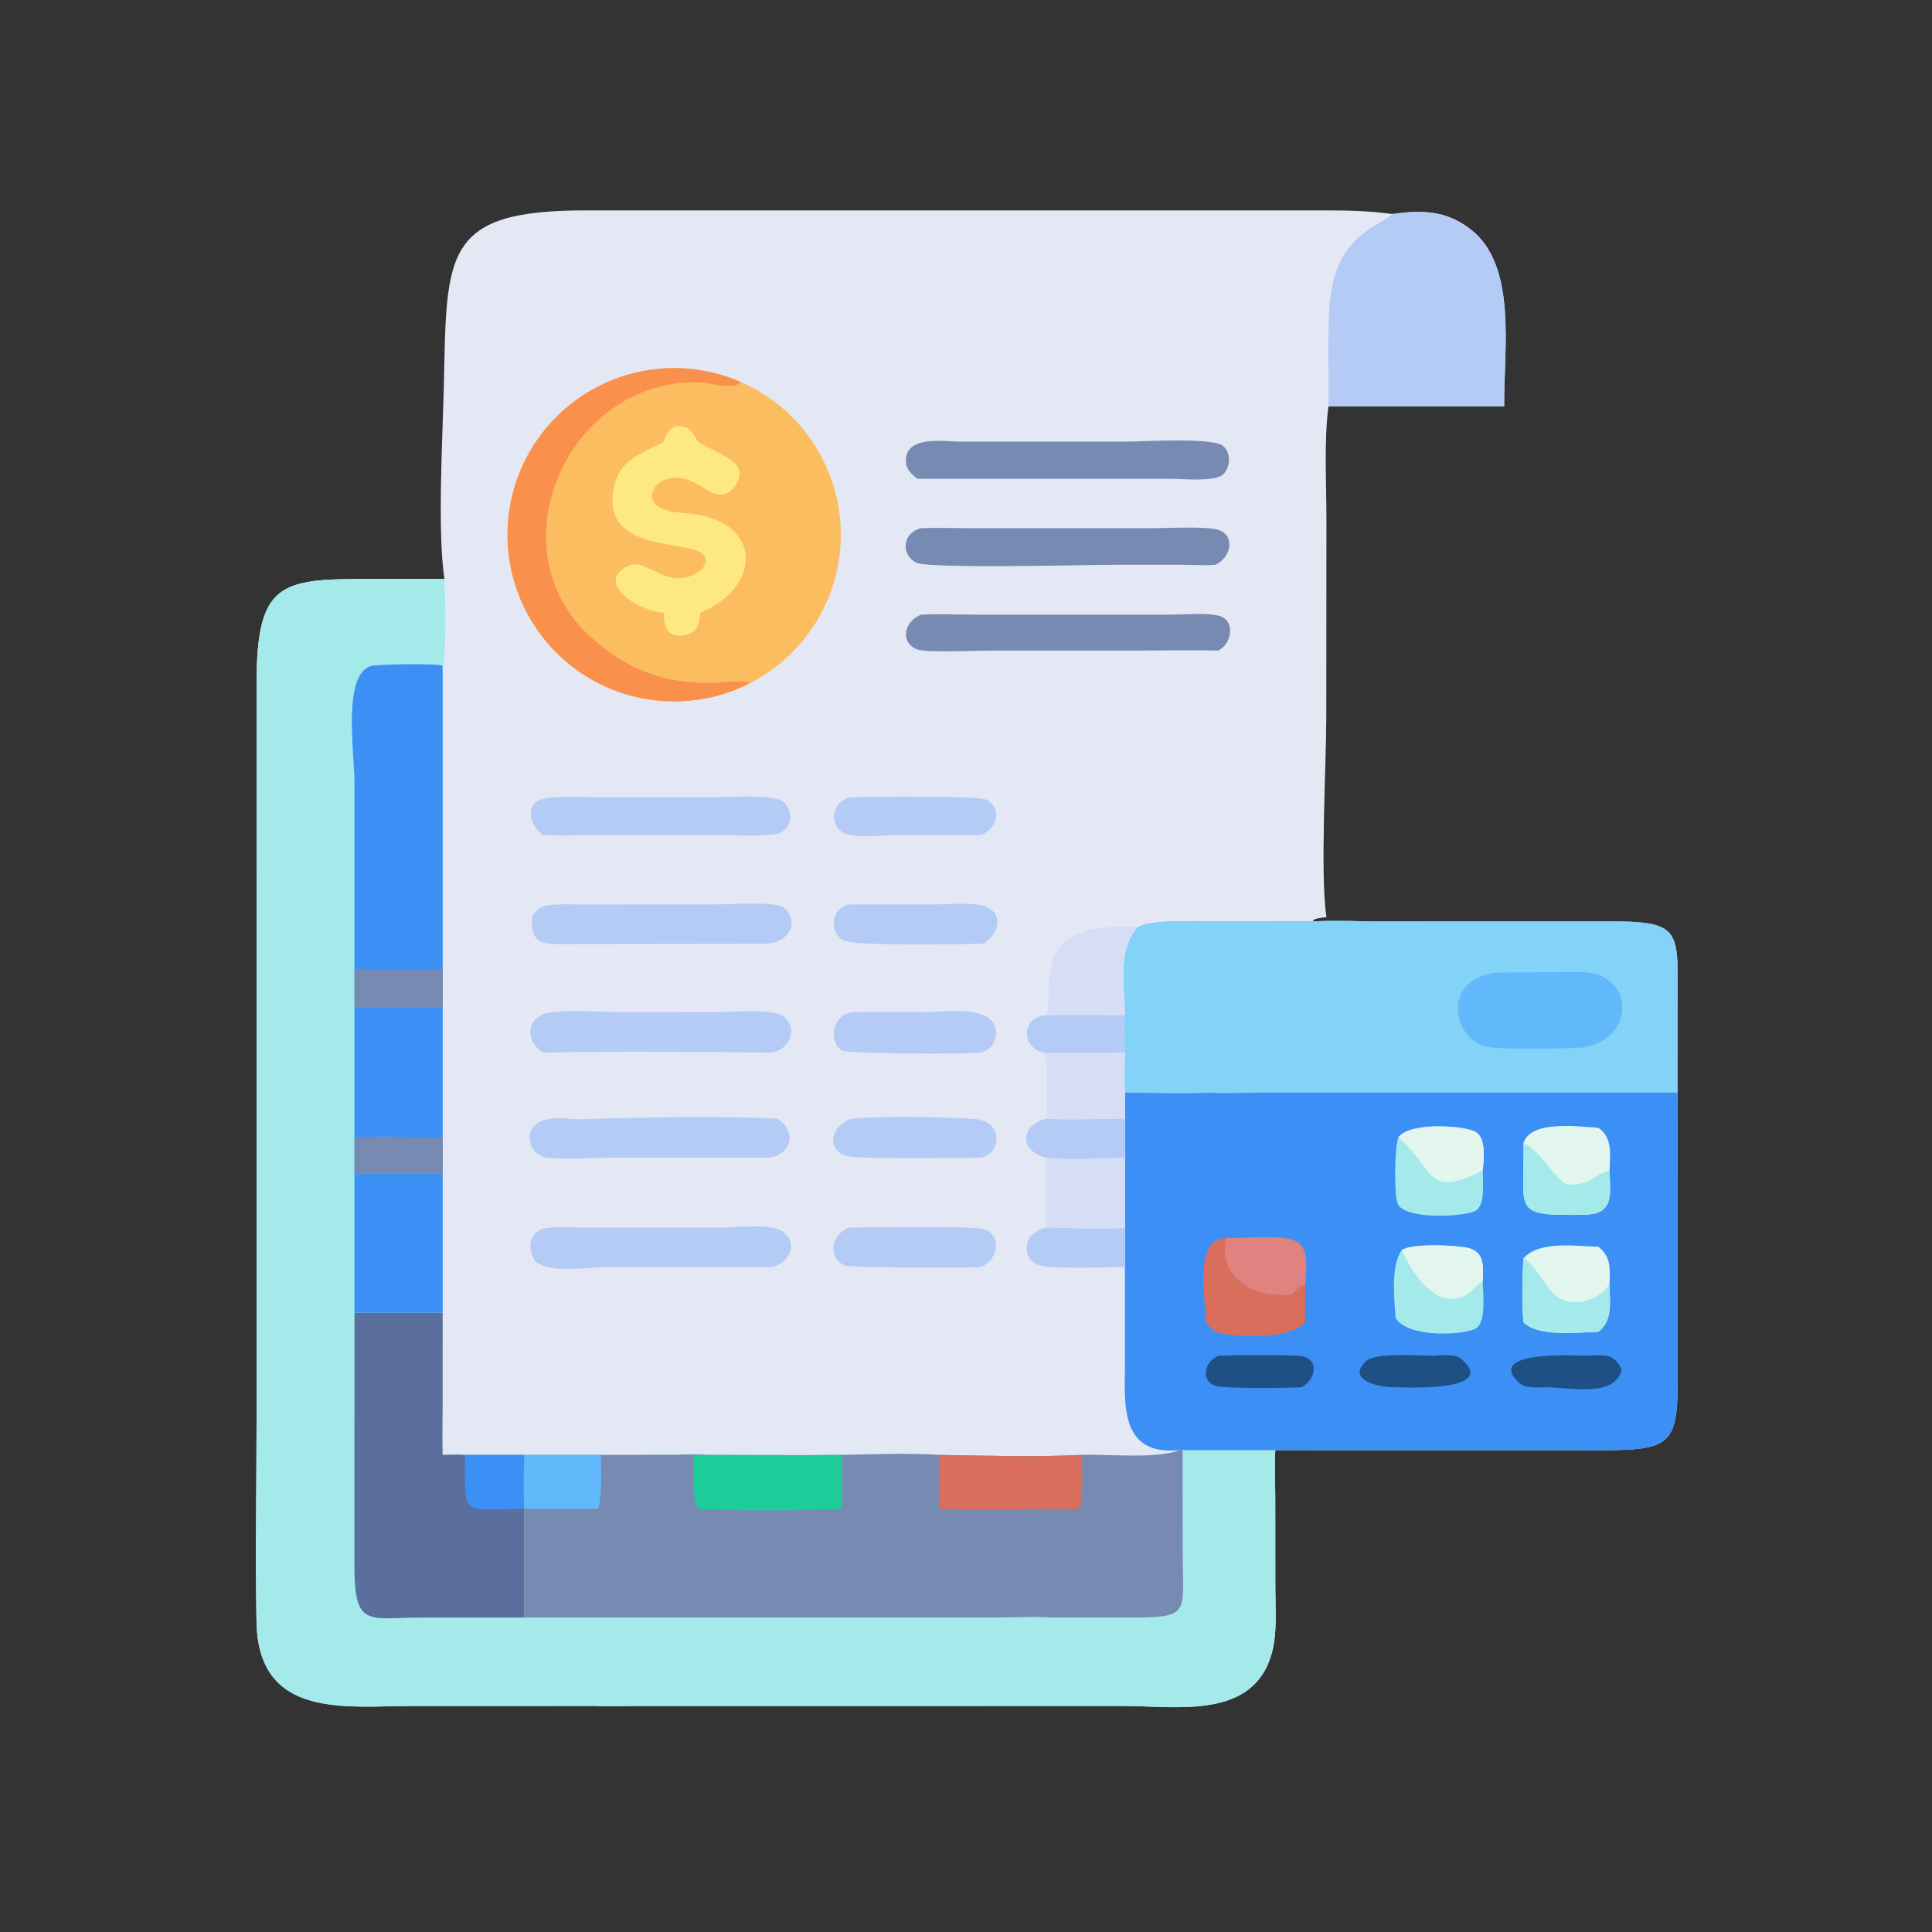 <svg xmlns="http://www.w3.org/2000/svg" xmlns:xlink="http://www.w3.org/1999/xlink" width="400" height="400"><rect width="100%" height="100%" fill="#333333" stroke="none"/><path fill="#E4E8F5" transform="scale(0.781 0.781)" d="M117.823 153.492C115.885 140.764 117.366 115.504 117.662 102.203C118.441 67.124 117.332 55.679 155.602 55.773L347.395 55.78C354.83 55.778 361.762 55.704 369.127 56.74C376.888 55.639 383.107 55.754 389.57 60.577C402.397 70.15 398.592 92.659 398.747 107.746L352.165 107.746C350.976 116.681 351.63 128.194 351.632 137.438L351.596 190.37C351.572 203.201 349.933 231.759 351.63 243.143C350.435 243.272 349.292 243.321 348.197 243.856L348.072 244.261C354.027 243.943 360.085 244.259 366.055 244.265L424.686 244.24C446.325 244.171 444.744 245.868 444.739 267.208L444.725 289.651L444.741 365.644C444.756 382.923 442.859 384.471 424.183 384.445L338.07 384.429C337.854 388.597 338.055 392.786 338.067 396.96L338.085 420.825C338.083 426.353 338.628 432.783 337.172 438.152C332.331 456 311.91 452.247 297.921 452.239L168.312 452.245C164.848 452.247 161.272 452.432 157.821 452.239L109.465 452.246C91.813 452.242 68.453 455.895 67.997 429.877C67.67 411.213 68.023 392.48 68.023 373.808L68.009 181.295C68.019 154.427 74.337 153.485 97.326 153.483L117.823 153.492Z"></path><path fill="#A5EAEB" transform="scale(0.781 0.781)" d="M117.823 153.492C118.102 159.022 118.388 172.472 117.348 177.428L117.348 256.967L117.348 267L117.348 301.5L117.348 311.234L117.348 347.996L117.337 372.946C117.335 377.18 117.192 381.458 117.348 385.688C119.34 385.603 121.287 385.557 123.277 385.688L138.96 385.688L159.287 385.688L178.259 385.661C181.23 385.653 184.454 385.36 187.394 385.688C199.321 385.697 211.261 385.82 223.187 385.688C230.908 385.498 241.345 385.189 248.988 385.688C260.763 385.894 275.027 386.295 286.734 385.688C293.379 385.432 306.788 386.848 312.582 384.429L313.512 384.429L338.07 384.429C337.854 388.597 338.055 392.786 338.067 396.96L338.085 420.825C338.083 426.353 338.628 432.783 337.172 438.152C332.331 456 311.91 452.247 297.921 452.239L168.312 452.245C164.848 452.247 161.272 452.432 157.821 452.239L109.465 452.246C91.813 452.242 68.453 455.895 67.997 429.877C67.67 411.213 68.023 392.48 68.023 373.808L68.009 181.295C68.019 154.427 74.337 153.485 97.326 153.483L117.823 153.492Z"></path><path fill="#778AB1" transform="scale(0.781 0.781)" d="M312.582 384.429L313.512 384.429L313.53 411.65C313.537 428.621 316.056 428.815 297.165 428.813L279.191 428.797C274.297 428.476 269.176 428.787 264.262 428.79L138.96 428.797L138.96 400.007C138.633 395.368 138.741 390.334 138.96 385.688L159.287 385.688L178.259 385.661C181.23 385.653 184.454 385.36 187.394 385.688C199.321 385.697 211.261 385.82 223.187 385.688C230.908 385.498 241.345 385.189 248.988 385.688C260.763 385.894 275.027 386.295 286.734 385.688C293.379 385.432 306.788 386.848 312.582 384.429Z"></path><path fill="#1CCD99" transform="scale(0.781 0.781)" d="M183.942 385.688L187.394 385.688C199.321 385.697 211.261 385.82 223.187 385.688L223.187 400.007C211.86 400.466 196.277 400.577 184.972 400.007C183.262 395.737 183.911 390.242 183.942 385.688Z"></path><path fill="#D86E5B" transform="scale(0.781 0.781)" d="M248.988 385.688C260.763 385.894 275.027 386.295 286.734 385.688C286.913 390.181 287.263 395.669 286.076 400.007C273.731 400.005 261.326 400.285 248.988 400.007C248.856 395.242 248.968 390.455 248.988 385.688Z"></path><path fill="#61B9FC" transform="scale(0.781 0.781)" d="M138.96 385.688L159.287 385.688C159.301 390.335 159.757 395.494 158.577 400.007L138.96 400.007C138.633 395.368 138.741 390.334 138.96 385.688Z"></path><path fill="#5B6F9E" transform="scale(0.781 0.781)" d="M93.974 347.996L117.348 347.996L117.337 372.946C117.335 377.18 117.192 381.458 117.348 385.688C119.34 385.603 121.287 385.557 123.277 385.688L138.96 385.688C138.741 390.334 138.633 395.368 138.96 400.007L138.96 428.797L112.414 428.802C97.045 428.83 93.841 431.841 93.95 413.852L93.974 347.996Z"></path><path fill="#3C90F5" transform="scale(0.781 0.781)" d="M123.277 385.688L138.96 385.688C138.741 390.334 138.633 395.368 138.96 400.007C122.358 399.898 123.141 402.847 123.277 385.688Z"></path><path fill="#3C90F5" transform="scale(0.781 0.781)" d="M93.974 256.967L93.978 207.332C93.977 200.048 90.643 178.508 98.468 176.524C100.218 176.08 116.223 175.805 117.32 176.491L117.348 177.428L117.348 256.967L117.348 267L93.974 267L93.974 256.967Z"></path><path fill="#778AB1" transform="scale(0.781 0.781)" d="M93.974 256.967L117.348 256.967L117.348 267L93.974 267L93.974 256.967Z"></path><path fill="#3C90F5" transform="scale(0.781 0.781)" d="M93.974 267L117.348 267L117.348 301.5L117.348 311.234L93.974 311.234L93.974 301.5L93.974 267Z"></path><path fill="#778AB1" transform="scale(0.781 0.781)" d="M93.974 301.5C101.696 301.095 109.604 301.512 117.348 301.5L117.348 311.234L93.974 311.234L93.974 301.5Z"></path><path fill="#3C90F5" transform="scale(0.781 0.781)" d="M117.348 311.234L117.348 347.996L93.974 347.996L93.974 311.234L117.348 311.234Z"></path><path fill="#3C90F5" transform="scale(0.781 0.781)" d="M348.072 244.261C354.027 243.943 360.085 244.259 366.055 244.265L424.686 244.24C446.325 244.171 444.744 245.868 444.739 267.208L444.725 289.651L444.741 365.644C444.756 382.923 442.859 384.471 424.183 384.445L338.07 384.429L313.512 384.429L312.582 384.429C296.625 385.969 298.209 371.893 298.216 361.614L298.216 335.896L298.216 325.434L298.216 306.907L298.216 296.538L298.216 289.651C298.138 286.115 298.186 282.58 298.216 279.044C297.985 275.699 298.002 272.437 298.216 269.095C298.229 261.005 296.114 252.484 301.576 245.783C305.969 243.956 310.959 244.411 315.631 244.261C326.439 244.107 337.262 244.289 348.072 244.261Z"></path><path fill="#82D3F7" transform="scale(0.781 0.781)" d="M348.072 244.261C354.027 243.943 360.085 244.259 366.055 244.265L424.686 244.24C446.325 244.171 444.744 245.868 444.739 267.208L444.725 289.651L333.607 289.655C329.439 289.657 325.035 289.957 320.889 289.651C313.417 290.046 305.716 289.657 298.216 289.651C298.138 286.115 298.186 282.58 298.216 279.044C297.985 275.699 298.002 272.437 298.216 269.095C298.229 261.005 296.114 252.484 301.576 245.783C305.969 243.956 310.959 244.411 315.631 244.261C326.439 244.107 337.262 244.289 348.072 244.261Z"></path><path fill="#61B9FC" transform="scale(0.781 0.781)" d="M397.803 257.779L413.246 257.737C415.986 257.732 418.929 257.511 421.633 257.937C433.418 259.795 433.12 275.833 419.189 277.737C414.283 277.964 398.581 278.356 394.343 277.51C384.848 275.615 381.744 258.682 397.803 257.779Z"></path><path fill="#D86E5B" transform="scale(0.781 0.781)" d="M325.043 328.22C329.294 328.198 338.063 327.65 341.816 328.447C347.79 329.716 346.043 336.273 346.013 340.928C345.992 344.12 345.979 347.311 346.013 350.503C341.855 355.103 329.215 354.429 323.751 353.479C321.923 353.162 320.753 351.932 319.692 350.503C319.55 343.88 316.359 328.283 325.043 328.22Z"></path><path fill="#DF8280" transform="scale(0.781 0.781)" d="M325.043 328.22C329.294 328.198 338.063 327.65 341.816 328.447C347.79 329.716 346.043 336.273 346.013 340.928L345.5 340.718C344.453 340.914 343.208 342.462 342.371 343.168C332.664 344.232 322.72 339.002 325.043 328.22Z"></path><path fill="#A5EAEB" transform="scale(0.781 0.781)" d="M370.71 301.5C373.842 297.255 388.896 298.418 391.398 300.191C393.991 302.029 393.371 307.577 393.063 310.253C393.024 312.792 393.91 319.602 391.046 321.044C388.017 322.57 372.401 323.436 370.518 319.085C369.519 316.774 369.692 303.957 370.71 301.5Z"></path><path fill="#E3F6ED" transform="scale(0.781 0.781)" d="M370.71 301.5C373.842 297.255 388.896 298.418 391.398 300.191C393.991 302.029 393.371 307.577 393.063 310.253C378.063 317.863 380.405 310.062 370.959 301.716L370.71 301.5Z"></path><path fill="#E3F6ED" transform="scale(0.781 0.781)" d="M403.857 302.994C405.762 296.886 418.486 298.635 423.699 298.972C427.599 301.613 426.777 306.126 426.698 310.253C426.797 316.542 428.048 321.839 420.162 322.005C400.336 322.422 404.233 321.116 403.857 302.994Z"></path><path fill="#A5EAEB" transform="scale(0.781 0.781)" d="M426.698 310.253C426.797 316.542 428.048 321.839 420.162 322.005C400.336 322.422 404.233 321.116 403.857 302.994C408.689 305.386 410.84 311 415.32 314.015C422.229 314.177 422.534 311.301 426.698 310.253Z"></path><path fill="#A5EAEB" transform="scale(0.781 0.781)" d="M371.606 331.403C374.363 329.508 385.709 330.112 388.871 330.748C393.626 331.704 393.23 335.659 393.063 339.704C393.089 342.518 394.099 350.173 391.375 352.077C388.821 353.863 373.631 354.938 369.971 349.47C369.634 344.541 368.6 335.57 371.606 331.403Z"></path><path fill="#E3F6ED" transform="scale(0.781 0.781)" d="M371.606 331.403C374.363 329.508 385.709 330.112 388.871 330.748C393.626 331.704 393.23 335.659 393.063 339.704C391.28 340.585 390.16 342.623 388.28 343.521C380.468 347.256 374.278 337.345 371.606 331.403Z"></path><path fill="#E3F6ED" transform="scale(0.781 0.781)" d="M403.857 333.562C408.315 328.762 417.718 330.399 423.699 330.503C426.937 333.06 426.846 335.975 426.698 339.704C426.551 344.3 427.935 349.907 423.699 353.038C418.392 353.177 407.798 354.546 403.857 350.503C403.432 346.247 403.526 337.795 403.857 333.562Z"></path><path fill="#A5EAEB" transform="scale(0.781 0.781)" d="M403.857 350.503C403.432 346.247 403.526 337.795 403.857 333.562L404.139 333.755C410.147 337.937 410.326 346.673 419.738 344.982C422.196 344.54 426.278 342.494 426.698 339.704C426.551 344.3 427.935 349.907 423.699 353.038C418.392 353.177 407.798 354.546 403.857 350.503Z"></path><path fill="#1E5085" transform="scale(0.781 0.781)" d="M322.961 359.409C325.643 359.209 343.399 359.122 345.223 359.519C349.765 360.507 348.808 365.645 345.078 367.761C341.739 367.97 324.686 368.184 322.194 367.379C318.289 366.118 319.172 360.959 322.961 359.409Z"></path><path fill="#1E5085" transform="scale(0.781 0.781)" d="M420.577 359.409C425.041 359.248 427.923 358.533 429.917 363.184C427.832 370.592 416.403 367.774 409.919 367.761C407.6 367.787 404.319 368.197 402.521 366.447C393.623 357.79 418.503 359.398 420.577 359.409Z"></path><path fill="#1E5085" transform="scale(0.781 0.781)" d="M379.712 359.409C382.086 359.326 385.712 358.714 387.598 360.416C397.194 369.072 372.248 367.769 369.971 367.761C366.002 367.85 356.601 366.025 362.119 360.839C364.649 358.46 376.037 359.386 379.712 359.409Z"></path><path fill="#B4CCF5" transform="scale(0.781 0.781)" d="M369.127 56.74C376.888 55.639 383.107 55.754 389.57 60.577C402.397 70.15 398.592 92.659 398.747 107.746L352.165 107.746L352.15 91.316C352.139 80.01 352.106 68.291 362.534 61.029C364.688 59.53 367.101 58.426 369.127 56.74Z"></path><path fill="#D5DEF6" transform="scale(0.781 0.781)" d="M298.216 296.538L298.216 306.907L298.216 325.434C291.972 326.109 283.848 325.429 277.396 325.434C277.223 320.846 276.844 311.211 277.396 306.907C269.981 305.096 270.461 298.27 277.396 296.538C284.259 296.935 291.331 296.546 298.216 296.538Z"></path><path fill="#B4CCF5" transform="scale(0.781 0.781)" d="M298.216 296.538L298.216 306.907C292.939 307.034 282.262 307.516 277.396 306.907C269.981 305.096 270.461 298.27 277.396 296.538C284.259 296.935 291.331 296.546 298.216 296.538Z"></path><path fill="#D5DEF6" transform="scale(0.781 0.781)" d="M298.216 269.095C298.002 272.437 297.985 275.699 298.216 279.044C298.186 282.58 298.138 286.115 298.216 289.651L298.216 296.538C291.331 296.546 284.259 296.935 277.396 296.538C277.562 294.076 277.861 280.362 277.009 279.044C271.151 278.501 270.025 269.735 277.396 269.095C284.333 269.004 291.278 269.082 298.216 269.095Z"></path><path fill="#B4CCF5" transform="scale(0.781 0.781)" d="M298.216 269.095C298.002 272.437 297.985 275.699 298.216 279.044L284.713 279.06C282.171 279.082 279.536 279.305 277.009 279.044C271.151 278.501 270.025 269.735 277.396 269.095C284.333 269.004 291.278 269.082 298.216 269.095Z"></path><path fill="#D5DEF6" transform="scale(0.781 0.781)" d="M277.396 269.095C279.271 262.035 274.59 249.574 289.576 246.327C291.567 245.895 299.805 245.236 301.576 245.783C296.114 252.484 298.229 261.005 298.216 269.095C291.278 269.082 284.333 269.004 277.396 269.095Z"></path><path fill="#B4CCF5" transform="scale(0.781 0.781)" d="M277.396 325.434C283.848 325.429 291.972 326.109 298.216 325.434L298.216 335.896C294.168 335.902 277.223 336.676 274.588 335.1C270.537 332.677 271.453 326.542 277.396 325.434Z"></path><path fill="#FCBC60" transform="scale(0.781 0.781)" d="M198.949 181.038C180.666 190.458 158.303 186.017 145.006 170.328C131.709 154.638 130.996 131.849 143.286 115.359C155.575 98.869 177.618 93.039 196.453 101.297C212.06 108.14 222.34 123.347 222.873 140.38C223.406 157.412 214.097 173.233 198.949 181.038Z"></path><path fill="#F9914D" transform="scale(0.781 0.781)" d="M198.949 181.038C180.666 190.458 158.303 186.017 145.006 170.328C131.709 154.638 130.996 131.849 143.286 115.359C155.575 98.869 177.618 93.039 196.453 101.297C194.593 103.544 187.766 101.372 185.045 101.322C150.603 100.687 130.822 145.052 156.35 168.631C166.264 177.787 176.794 181.588 190.302 180.996C193.038 180.877 196.331 180.16 198.949 181.038Z"></path><path fill="#FEE882" transform="scale(0.781 0.781)" d="M178.974 112.98C182.503 112.86 183.391 113.95 184.972 117.083C187.727 118.949 194.416 121.206 195.777 124.131C196.932 126.615 194.554 130.196 192.175 130.957C187.466 132.465 183.297 123.931 175.556 127.502C173.809 128.308 172.207 130.805 173.122 132.724C174.714 136.064 181.142 135.842 184.332 136.318C201.932 138.944 201.955 155.589 185.61 162.458C185.423 165.989 184.598 167.942 181.059 168.456C176.847 168.929 175.945 166.052 175.998 162.458C168.389 161.828 157.532 154.041 166.726 149.944C171.371 147.874 176.621 156.126 183.985 152.279C185.86 151.299 187.989 149.526 186.61 147.261C183.879 142.777 157.78 147.28 163.044 128.034C164.856 121.406 170.687 120.008 175.998 117.083C176.39 115.072 177.169 114.034 178.974 112.98Z"></path><path fill="#778AB1" transform="scale(0.781 0.781)" d="M254.661 117.083L298.407 117.072C302.74 117.072 321.277 115.9 324.158 118.161C326.408 119.927 326.226 123.767 324.318 125.704C322.248 127.805 313.7 126.954 310.625 126.932L243.233 126.932C241.708 125.81 240.237 124.443 240.153 122.42C239.856 115.266 250.126 117.065 254.661 117.083Z"></path><path fill="#778AB1" transform="scale(0.781 0.781)" d="M244.128 140.021C248.045 139.862 252.033 140.012 255.956 140.012L305.715 140.018C309.553 140.019 319.845 139.44 323.062 140.496C327.484 141.948 326.379 147.896 322.192 149.71C319.458 149.966 316.561 149.719 313.804 149.717L295.877 149.715C289.021 149.716 246.031 150.837 242.898 149.157C238.472 146.783 239.492 141.107 244.128 140.021Z"></path><path fill="#778AB1" transform="scale(0.781 0.781)" d="M244.128 162.957C249.229 162.691 254.486 162.951 259.603 162.952L309.992 162.947C313.53 162.935 319.973 162.356 323.196 163.265C327.665 164.526 326.49 170.774 322.961 172.46C316.245 172.291 309.483 172.453 302.764 172.453L262.991 172.46C259.329 172.461 245.77 173.052 243.204 172.177C238.919 170.716 239.111 165.083 244.128 162.957Z"></path><path fill="#B4CCF5" transform="scale(0.781 0.781)" d="M146.203 268.32C151.143 267.726 161.019 268.325 166.378 268.32L190.18 268.307C193.524 268.306 204.578 267.405 207.278 269.191C212.002 272.317 209.414 278.185 204.563 279.044C184.48 278.84 164.071 278.612 143.994 279.044C138.524 275.527 139.919 268.982 146.203 268.32Z"></path><path fill="#B4CCF5" transform="scale(0.781 0.781)" d="M146.203 325.434C148.702 325.037 151.273 325.391 153.795 325.419L191.371 325.434C195.178 325.43 204.03 324.246 207.289 326.343C211.978 329.36 209.178 335.034 204.563 335.896L160.808 335.882C154.907 335.871 147.212 337.79 141.98 334.561C139.176 330.085 140.651 325.467 146.203 325.434Z"></path><path fill="#B4CCF5" transform="scale(0.781 0.781)" d="M149.037 239.758C150.228 239.574 151.834 239.785 153.082 239.777L190.412 239.75C193.432 239.743 205.504 238.851 207.764 240.577C211.608 243.513 210.201 249.973 202.544 250.222L148.218 250.289C142.513 250.289 140.767 249.017 140.964 243.143C142.863 239.62 145.289 239.886 149.037 239.758Z"></path><path fill="#B4CCF5" transform="scale(0.781 0.781)" d="M146.203 296.538C148.605 296.133 151.13 296.76 153.569 296.693C169.878 296.244 189.631 295.76 205.932 296.538C211.549 299.777 209.728 306.278 203.714 306.907L162.665 306.898C157.046 306.892 151.046 307.423 145.467 306.977C139.429 306.494 137.743 297.348 146.203 296.538Z"></path><path fill="#B4CCF5" transform="scale(0.781 0.781)" d="M189.375 211.348C193.166 211.363 205.162 210.416 207.646 212.557C210.806 215.28 209.771 220.502 205.563 221.134C200.708 221.864 195.121 221.364 190.19 221.364L159.287 221.354C154.225 221.309 149.035 221.667 143.994 221.354C140.263 218.858 138.806 212.572 144.623 211.609C148.773 210.922 154.816 211.351 159.14 211.349L189.375 211.348Z"></path><path fill="#B4CCF5" transform="scale(0.781 0.781)" d="M225.83 268.32C232.518 268.222 239.219 268.3 245.908 268.303C250.369 268.305 262.409 266.437 263.883 272.477C264.605 275.434 262.921 278.362 259.927 279.044C254.729 279.567 224.741 279.332 223.228 278.488C219.662 276.498 220.379 269.128 225.83 268.32Z"></path><path fill="#B4CCF5" transform="scale(0.781 0.781)" d="M225.017 325.434C230.153 325.394 257.996 324.863 260.9 325.883C265.986 327.67 264.324 334.402 259.927 335.896C256.469 336.192 225.787 336.132 224.006 335.469C219.686 333.86 219.821 327.562 225.017 325.434Z"></path><path fill="#B4CCF5" transform="scale(0.781 0.781)" d="M225.83 296.538C233.825 295.826 250.118 296.101 258.075 296.609C266.231 297.13 265.559 305.898 259.927 306.907C254.789 306.957 226.435 307.496 223.659 306.232C218.798 304.018 220.809 297.967 225.83 296.538Z"></path><path fill="#B4CCF5" transform="scale(0.781 0.781)" d="M225.017 239.758L248.019 239.75C251.331 239.747 257.548 239.201 260.514 240.06C266.424 241.773 264.943 247.845 260.477 250.222C255.24 250.227 226.712 250.973 223.596 249.274C219.45 247.015 220.481 240.734 225.017 239.758Z"></path><path fill="#B4CCF5" transform="scale(0.781 0.781)" d="M225.83 211.348C230.365 211.172 259.089 210.886 261.364 211.949C266.028 214.127 264.187 220.092 259.927 221.354L237.536 221.361C234.416 221.367 225.803 222.421 223.222 220.583C219.321 217.804 221.169 211.754 225.83 211.348Z"></path></svg>